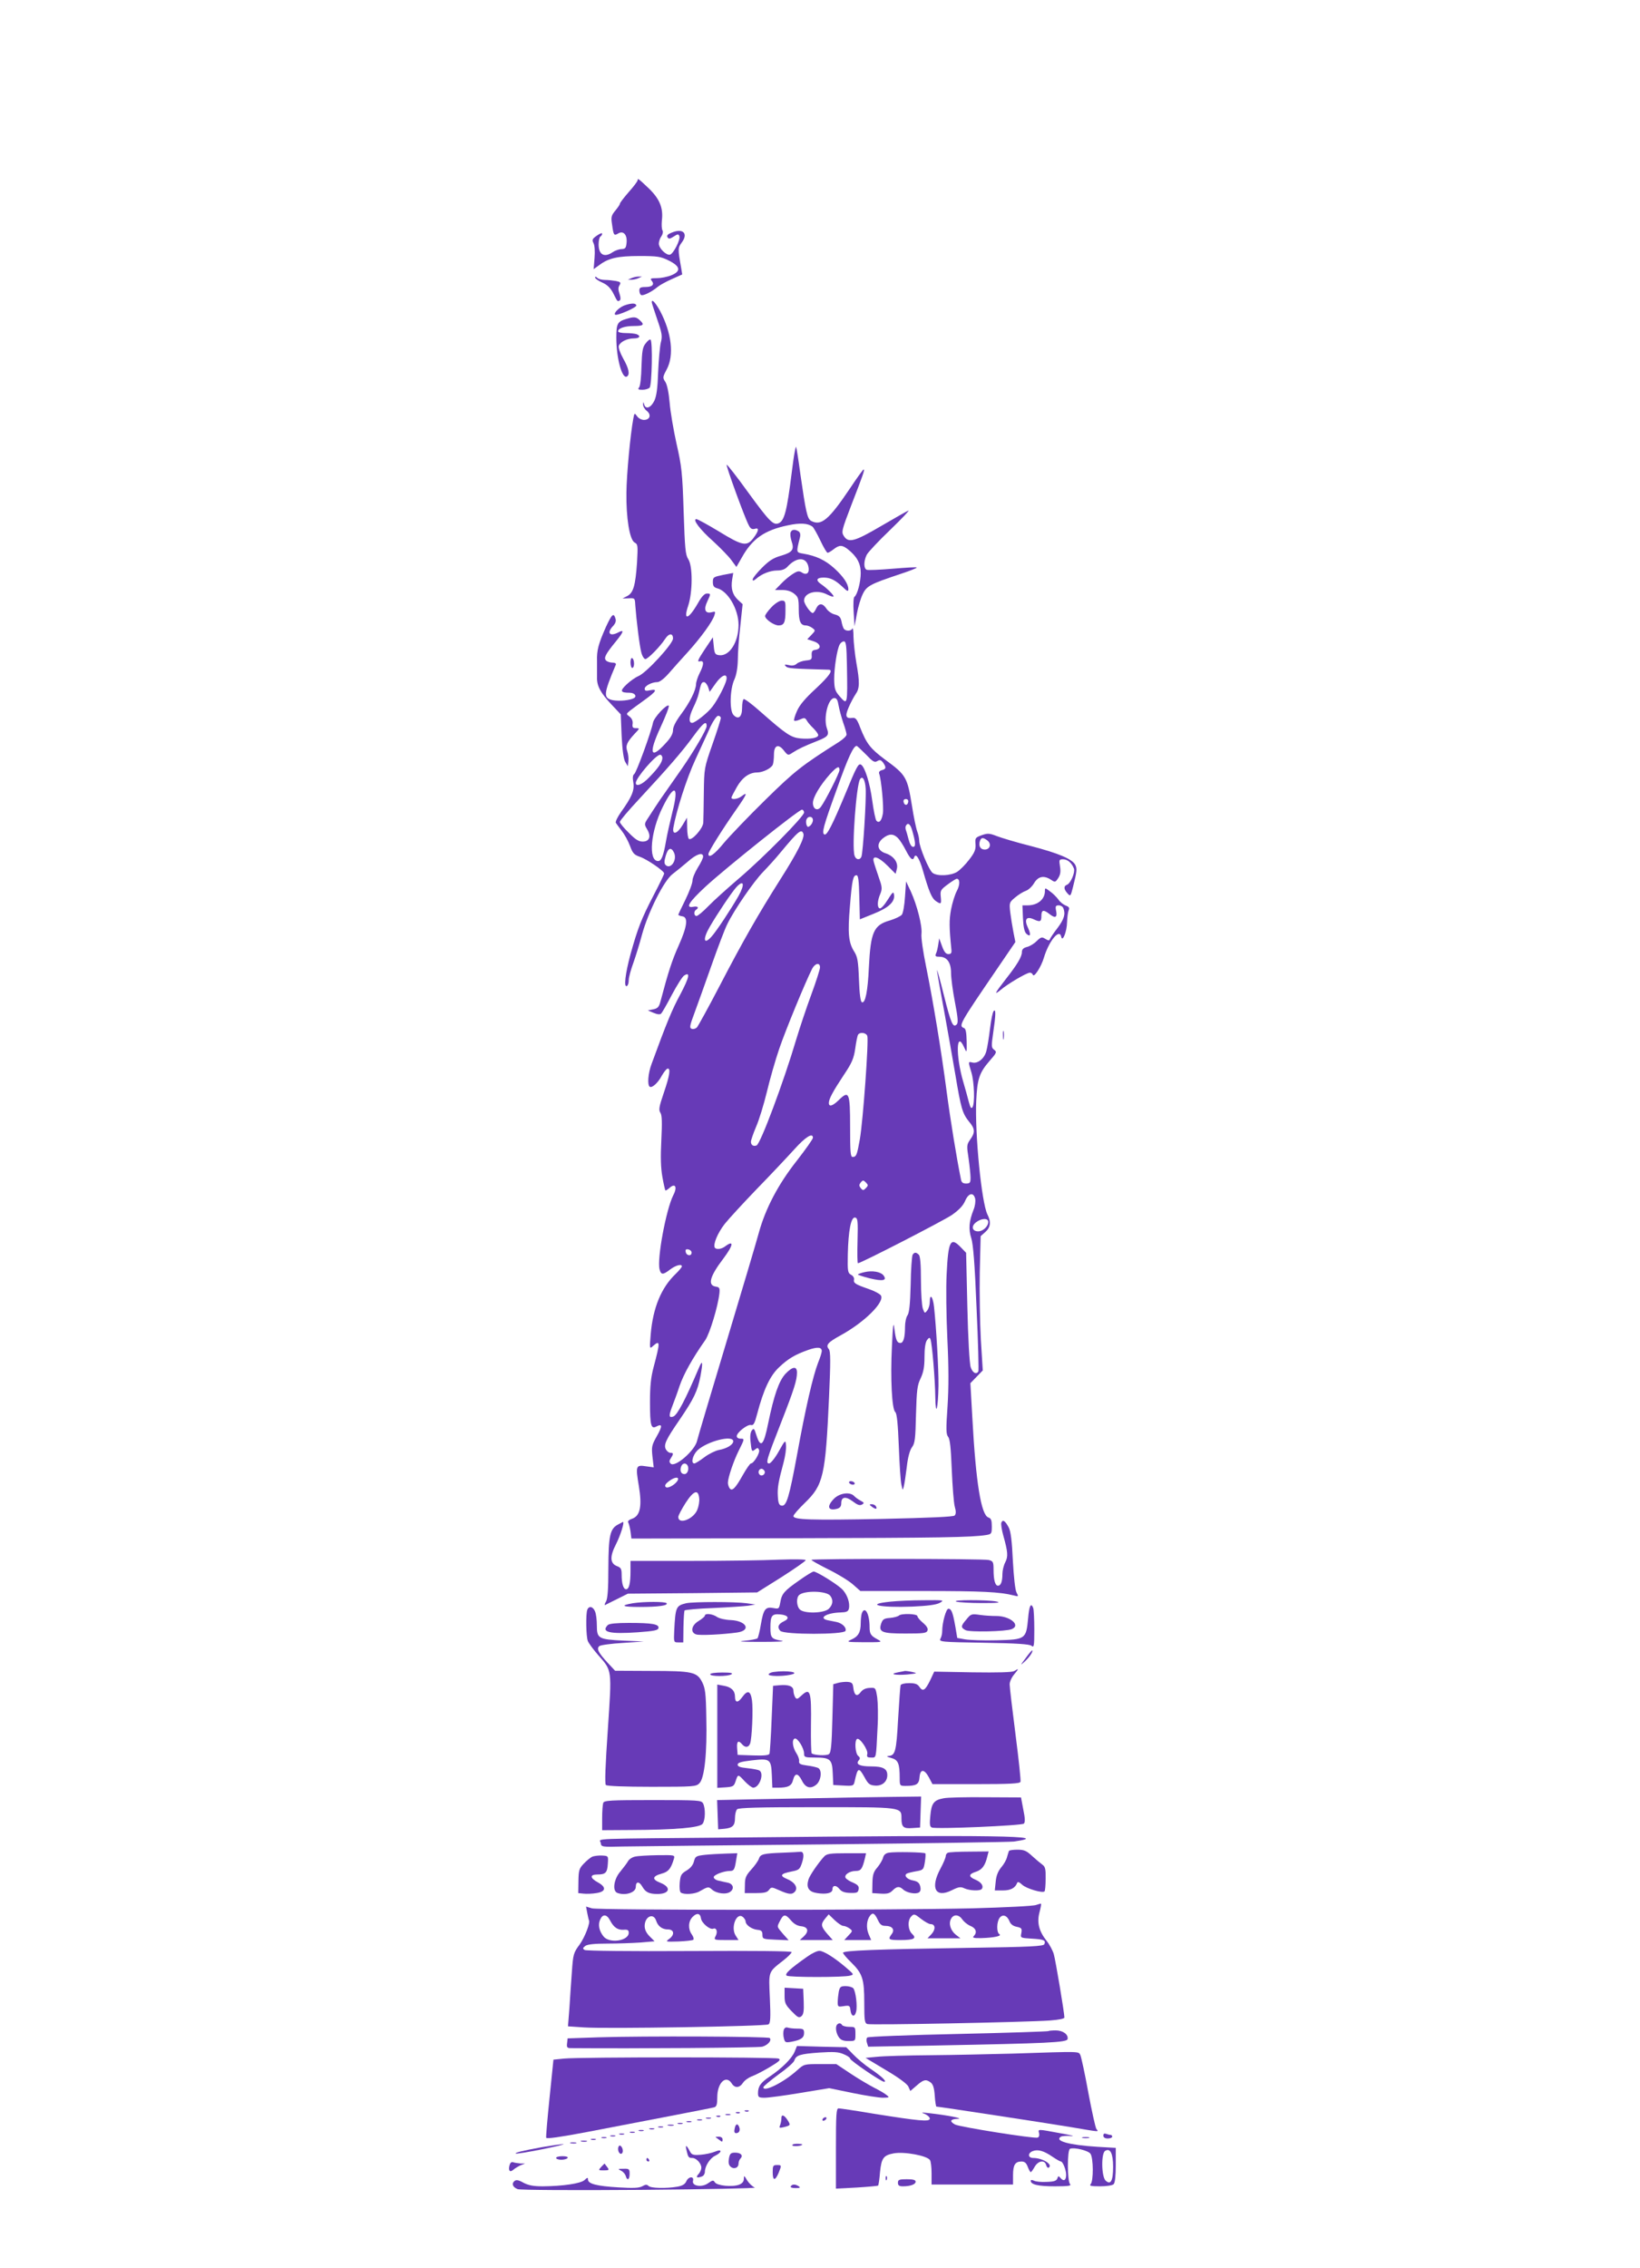 <?xml version="1.0" standalone="no"?>
<!DOCTYPE svg PUBLIC "-//W3C//DTD SVG 20010904//EN"
 "http://www.w3.org/TR/2001/REC-SVG-20010904/DTD/svg10.dtd">
<svg version="1.0" xmlns="http://www.w3.org/2000/svg"
 width="926pt" height="1280pt" viewBox="0 0 926 1280"
 preserveAspectRatio="xMidYMid meet">
<g transform="translate(0,1280) scale(0.1,-0.1)"
fill="#673ab7" stroke="none">
<path d="M3600 11782 c0 -5 -22 -35 -50 -66 -27 -31 -50 -61 -50 -66 0 -5 -12
-22 -26 -39 -22 -27 -25 -36 -18 -78 8 -61 11 -65 34 -51 29 18 52 -6 48 -51
-3 -31 -7 -36 -28 -37 -14 0 -37 -8 -50 -17 -48 -33 -80 -15 -80 44 0 21 5 41
10 44 6 3 10 11 10 16 0 6 -13 1 -30 -11 -26 -18 -28 -24 -19 -42 7 -13 9 -47
6 -84 l-5 -63 32 23 c52 39 103 51 226 51 103 0 120 -3 165 -25 67 -33 72 -61
15 -84 -22 -9 -59 -16 -81 -16 -35 0 -40 -2 -29 -15 17 -21 3 -35 -36 -35 -27
0 -34 -4 -34 -19 0 -11 4 -23 10 -26 11 -7 62 19 95 47 11 9 47 29 79 43 l58
26 -6 37 c-19 108 -19 113 4 144 37 50 7 81 -55 56 -24 -9 -32 -17 -26 -27 7
-11 13 -10 35 4 23 15 27 15 32 2 7 -19 -32 -96 -52 -104 -20 -7 -64 35 -64
62 0 11 6 30 14 41 8 11 11 26 7 33 -5 7 -6 32 -4 55 9 72 -12 123 -74 183
-58 55 -63 59 -63 45z"/>
<path d="M3360 11234 c0 -6 18 -19 41 -29 29 -13 46 -31 61 -59 25 -50 24 -49
37 -42 6 4 6 17 -1 38 -8 22 -8 36 0 48 9 15 6 19 -20 24 -17 3 -45 6 -62 6
-18 0 -37 5 -44 12 -7 7 -12 8 -12 2z"/>
<path d="M3565 11230 l-20 -9 20 0 c11 0 29 4 40 9 l20 9 -20 0 c-11 0 -29 -4
-40 -9z"/>
<path d="M3680 11094 c0 -4 14 -47 31 -97 27 -78 30 -95 20 -131 -5 -22 -12
-98 -15 -167 -3 -91 -9 -136 -22 -162 -19 -39 -49 -50 -57 -19 -4 15 -5 15 -6
-1 0 -11 9 -27 21 -36 27 -22 18 -51 -16 -51 -14 0 -31 9 -39 21 -14 19 -15
19 -21 -13 -17 -92 -38 -316 -39 -418 -2 -144 18 -266 46 -282 19 -10 19 -17
14 -112 -9 -131 -21 -172 -55 -190 l-27 -14 35 1 c34 2 35 1 37 -38 6 -83 24
-231 34 -267 5 -21 16 -38 23 -38 14 0 82 69 111 113 22 34 45 35 45 3 0 -30
-150 -193 -195 -212 -17 -7 -47 -28 -67 -47 -39 -37 -36 -47 17 -47 28 0 43
-19 25 -30 -22 -13 -83 -19 -120 -12 -55 12 -53 34 17 200 3 7 -4 12 -19 12
-13 0 -29 5 -36 12 -14 14 -4 35 55 107 45 55 49 70 15 52 -49 -26 -68 -4 -31
35 14 15 19 29 14 43 -10 34 -20 25 -53 -46 -43 -97 -53 -133 -51 -194 0 -30
0 -71 0 -91 -2 -49 20 -89 83 -156 l51 -54 5 -122 c4 -79 11 -130 20 -146 l15
-25 3 28 c2 16 -1 41 -6 56 -11 32 -3 51 41 99 30 31 30 32 8 32 -18 0 -22 5
-19 25 2 15 -4 30 -17 40 -20 15 -20 15 1 33 12 9 49 37 83 61 68 49 76 64 31
55 -22 -5 -30 -3 -30 8 0 17 40 38 72 38 12 0 37 19 62 47 22 26 72 81 110
123 73 81 139 171 150 208 7 21 5 22 -18 16 -35 -8 -44 17 -22 62 20 43 20 44
-3 44 -13 0 -30 -18 -50 -54 -54 -94 -85 -102 -55 -14 25 76 26 224 0 262 -16
25 -19 60 -26 270 -7 218 -11 254 -40 381 -17 77 -35 181 -39 232 -5 57 -14
101 -24 117 -16 24 -16 27 8 72 42 79 27 205 -37 327 -27 49 -48 72 -48 51z"/>
<path d="M3534 11079 c-33 -9 -71 -45 -61 -55 9 -9 123 41 120 52 -3 13 -23
14 -59 3z"/>
<path d="M3537 11000 c-51 -15 -57 -27 -57 -106 0 -117 33 -236 60 -219 18 11
10 47 -21 101 -18 33 -28 61 -25 72 8 23 47 42 86 42 32 0 40 14 14 24 -9 3
-36 6 -60 6 -24 0 -44 4 -44 10 0 17 38 30 89 30 55 0 62 7 33 33 -20 19 -33
20 -75 7z"/>
<path d="M3645 10861 c-17 -21 -20 -44 -23 -130 -1 -58 -7 -110 -13 -117 -9
-11 -6 -14 18 -14 16 0 34 5 41 12 13 13 18 263 5 271 -5 3 -17 -7 -28 -22z"/>
<path d="M4487 10248 c-4 -18 -11 -71 -17 -118 -27 -215 -41 -271 -75 -284
-29 -11 -52 12 -170 174 -64 89 -119 159 -122 157 -5 -5 100 -294 124 -340 10
-21 19 -26 34 -22 27 9 24 -11 -7 -52 -37 -49 -62 -44 -194 37 -63 38 -121 70
-128 70 -24 0 20 -59 97 -127 40 -37 86 -84 101 -105 l28 -38 31 54 c59 106
129 154 260 181 69 15 113 12 139 -8 6 -5 26 -40 44 -78 18 -38 36 -69 41 -69
5 0 20 9 34 20 32 25 48 25 80 0 51 -40 73 -80 73 -134 0 -51 -19 -123 -36
-135 -5 -3 -7 -42 -4 -86 l5 -80 13 70 c7 39 22 89 33 111 22 47 44 58 212
114 54 18 96 34 93 37 -2 3 -64 -1 -136 -7 -72 -6 -138 -9 -146 -6 -18 7 -18
49 0 85 8 15 68 79 133 141 65 63 111 111 102 108 -9 -3 -78 -43 -154 -87
-150 -88 -184 -97 -210 -57 -15 23 -13 32 43 178 66 170 76 198 68 198 -3 0
-38 -48 -77 -107 -120 -178 -162 -213 -219 -183 -22 12 -30 50 -61 265 -11 83
-22 151 -24 153 -1 2 -5 -12 -8 -30z"/>
<path d="M4464 9795 c-3 -8 -1 -29 5 -48 17 -49 6 -64 -57 -83 -44 -12 -69
-28 -109 -68 -29 -29 -53 -59 -53 -66 0 -10 4 -9 18 2 32 29 81 48 120 48 27
0 45 7 58 21 50 55 105 57 118 3 9 -36 -8 -53 -35 -36 -17 11 -25 10 -52 -7
-18 -11 -48 -36 -66 -55 l-35 -36 41 0 c26 0 50 -7 67 -21 23 -18 26 -27 26
-88 0 -68 10 -91 40 -91 9 0 25 -6 36 -14 19 -14 19 -15 -4 -39 l-24 -25 37
-12 c40 -13 45 -43 8 -48 -17 -2 -21 -9 -20 -30 2 -24 -2 -27 -33 -30 -19 -2
-42 -10 -51 -18 -11 -10 -26 -13 -45 -8 -24 5 -27 4 -17 -7 12 -12 33 -13 241
-19 29 0 7 -33 -72 -107 -59 -54 -92 -93 -106 -126 -12 -27 -19 -51 -16 -54 3
-4 18 -1 33 6 24 11 29 10 38 -5 5 -10 22 -30 38 -45 15 -15 27 -32 27 -38 0
-16 -44 -24 -100 -19 -54 5 -82 24 -225 150 -48 43 -91 75 -96 72 -5 -3 -9
-25 -9 -50 0 -51 -21 -68 -48 -40 -24 23 -21 148 5 202 11 25 18 64 19 109 0
39 6 125 14 192 l13 123 -26 24 c-31 29 -41 64 -33 115 l6 37 -58 -11 c-53
-11 -57 -13 -57 -40 0 -22 6 -30 23 -35 61 -14 122 -118 122 -207 0 -97 -51
-178 -109 -171 -23 3 -27 8 -31 52 l-5 49 -47 -70 c-37 -56 -43 -70 -27 -66
25 7 25 -16 -1 -67 -11 -22 -20 -50 -20 -62 -1 -35 -35 -103 -85 -170 -29 -39
-45 -70 -45 -89 0 -19 -12 -42 -37 -69 -90 -101 -104 -67 -33 86 29 63 50 117
46 121 -11 11 -84 -67 -89 -96 -10 -52 -94 -283 -106 -290 -8 -5 -10 -21 -5
-48 7 -45 -9 -82 -70 -167 -19 -27 -32 -54 -29 -60 4 -6 19 -27 34 -46 15 -19
36 -57 46 -84 15 -42 24 -51 56 -62 41 -14 137 -80 137 -94 0 -5 -26 -59 -59
-122 -70 -135 -90 -187 -131 -334 -30 -111 -39 -191 -20 -179 6 3 10 18 10 33
0 15 12 59 26 97 14 39 36 111 49 160 35 128 125 307 173 342 20 15 59 47 86
70 48 43 86 55 86 28 0 -8 -13 -36 -30 -62 -16 -26 -30 -59 -30 -73 0 -15 -18
-63 -40 -108 -22 -44 -40 -83 -40 -85 0 -3 10 -7 23 -9 34 -5 27 -58 -22 -167
-36 -81 -56 -140 -102 -314 -8 -31 -16 -39 -41 -44 l-30 -6 33 -14 c21 -9 36
-10 42 -4 5 5 33 53 61 107 29 54 59 102 69 108 36 23 29 -10 -21 -105 -47
-86 -78 -162 -163 -394 -20 -53 -25 -120 -10 -129 13 -8 47 23 68 63 11 19 24
36 31 39 20 6 14 -37 -20 -136 -27 -79 -30 -97 -19 -113 9 -15 10 -54 5 -155
-5 -96 -3 -156 6 -207 7 -40 15 -74 17 -76 1 -2 12 4 23 14 33 30 46 5 21 -42
-40 -80 -92 -358 -77 -417 8 -32 19 -33 60 -1 32 24 66 33 66 17 0 -4 -16 -24
-36 -43 -81 -78 -127 -190 -140 -340 -7 -83 -6 -84 13 -66 41 36 41 22 4 -117
-16 -60 -21 -108 -21 -200 0 -133 6 -154 37 -137 33 17 34 2 1 -56 -28 -50
-30 -59 -24 -115 l7 -60 -44 6 c-57 9 -59 2 -40 -111 19 -114 8 -169 -38 -185
-18 -6 -26 -14 -22 -21 4 -7 10 -30 13 -51 l5 -40 905 2 c843 2 1014 5 1098
18 30 5 32 7 32 49 0 34 -4 45 -19 50 -41 13 -71 194 -91 564 l-11 194 35 36
35 36 -11 175 c-5 96 -8 267 -6 379 l5 204 26 23 c30 26 34 57 12 100 -33 68
-71 451 -63 641 6 124 17 158 77 227 39 44 40 49 24 61 -16 12 -16 20 -5 97
15 102 15 135 3 122 -6 -5 -15 -49 -21 -99 -6 -49 -15 -107 -21 -128 -11 -42
-49 -72 -79 -64 -24 6 -24 6 -5 -57 16 -54 20 -173 6 -195 -7 -11 -12 -3 -21
30 -6 24 -20 75 -31 112 -44 150 -40 297 5 195 15 -33 15 -32 14 35 -1 48 -5
70 -14 74 -33 13 -29 20 184 332 l105 154 -11 56 c-6 31 -14 81 -18 112 -6 54
-5 56 27 83 19 16 46 33 61 38 15 5 36 25 47 44 23 38 55 45 96 18 22 -15 24
-14 40 10 12 19 15 36 10 66 -6 38 -5 40 18 40 25 0 49 -21 61 -53 7 -22 -19
-83 -40 -91 -19 -7 -18 -25 3 -48 17 -19 18 -17 31 34 23 91 24 105 13 127
-18 33 -94 65 -251 106 -80 20 -166 46 -192 56 -41 16 -51 17 -85 5 -36 -13
-38 -16 -35 -50 2 -30 -4 -47 -35 -87 -21 -28 -52 -59 -69 -70 -36 -22 -111
-26 -138 -6 -21 15 -76 148 -76 182 0 13 -5 36 -11 52 -6 15 -20 81 -30 146
-26 161 -33 173 -152 260 -83 62 -104 89 -140 180 -17 46 -26 57 -42 55 -40
-5 -45 9 -23 60 11 26 29 59 39 74 23 32 24 67 4 178 -8 47 -15 112 -16 145 0
33 -3 54 -6 48 -6 -16 -39 -17 -49 -1 -4 6 -10 25 -13 42 -5 23 -14 32 -38 38
-17 4 -38 19 -47 33 -21 32 -43 32 -58 0 -6 -14 -15 -25 -19 -25 -13 0 -49 52
-49 70 0 45 73 65 131 34 17 -8 33 -14 35 -11 5 5 -36 47 -70 70 -32 22 -26
37 15 37 38 0 65 -14 107 -53 25 -25 32 -27 32 -13 0 30 -28 72 -80 119 -51
46 -103 70 -174 82 -41 7 -41 5 -20 89 5 19 2 31 -7 37 -21 13 -39 11 -45 -6z
m318 -747 c4 -230 4 -230 -42 -177 -25 29 -29 42 -30 95 0 65 16 168 31 196 5
10 16 18 24 18 12 0 15 -24 17 -132z m-680 -83 c-5 -29 -49 -114 -79 -153 -25
-34 -98 -92 -115 -92 -21 0 -18 34 5 83 14 28 29 66 32 82 13 57 16 65 30 65
7 0 17 -12 23 -27 l9 -28 34 48 c34 48 67 60 61 22z m633 -147 c4 -23 16 -66
26 -97 11 -30 19 -60 19 -67 0 -8 -19 -26 -42 -41 -210 -133 -249 -163 -417
-328 -95 -93 -200 -203 -233 -242 -53 -65 -88 -90 -88 -63 0 13 78 138 155
248 63 90 70 107 31 77 -21 -16 -56 -20 -56 -7 0 4 14 31 30 59 31 55 71 83
115 83 33 0 81 24 89 45 3 9 6 34 6 56 0 53 25 63 56 23 23 -29 24 -29 51 -11
31 20 65 36 133 63 66 26 73 34 59 73 -21 59 7 171 42 171 13 0 19 -11 24 -42z
m-665 -71 c0 -7 -21 -73 -47 -147 -47 -134 -47 -136 -49 -275 -1 -77 -2 -153
-3 -168 -1 -32 -64 -103 -81 -92 -5 3 -10 32 -10 63 l-1 57 -25 -42 c-30 -50
-59 -58 -52 -15 17 97 75 278 124 384 31 68 70 151 85 186 17 35 36 62 44 62
8 0 15 -6 15 -13z m-80 -45 c0 -20 -72 -142 -142 -243 -24 -34 -62 -89 -86
-123 -24 -33 -50 -72 -59 -86 -9 -14 -28 -42 -41 -63 -25 -37 -25 -39 -8 -68
24 -40 13 -69 -25 -69 -23 0 -42 12 -79 50 -28 27 -50 54 -50 61 0 7 48 64
108 128 167 180 244 269 306 354 57 78 76 92 76 59z m899 -160 c39 -41 49 -47
64 -38 15 9 21 7 33 -8 19 -27 18 -37 -7 -43 -12 -3 -18 -11 -15 -19 12 -32
27 -191 21 -226 -7 -41 -21 -56 -36 -41 -6 6 -16 57 -24 114 -13 98 -41 189
-63 203 -15 9 -25 -9 -91 -170 -71 -170 -102 -231 -116 -224 -16 8 -8 41 70
256 63 178 94 244 112 244 3 0 26 -22 52 -48z m-1149 -20 c0 -23 -22 -56 -74
-109 -38 -41 -76 -56 -76 -32 0 28 113 159 137 159 7 0 13 -8 13 -18z m1000
-68 c0 -17 -79 -173 -105 -208 -19 -26 -45 -13 -45 22 0 32 41 100 95 161 40
44 55 51 55 25z m148 -105 c4 -60 -15 -360 -24 -384 -9 -22 -32 -18 -39 6 -16
49 10 396 31 431 14 22 29 -3 32 -53z m-1091 -131 c-14 -57 -31 -132 -37 -168
-14 -82 -26 -110 -44 -110 -57 0 -43 167 26 305 66 134 93 121 55 -27z m1331
55 c-4 -22 -22 -20 -26 1 -2 10 3 16 13 16 10 0 15 -7 13 -17z m-588 -59 c0
-22 -232 -257 -370 -374 -63 -54 -140 -123 -170 -154 -30 -31 -60 -56 -67 -56
-15 0 -17 26 -3 35 19 12 10 22 -15 17 -47 -9 -27 25 69 114 114 105 526 434
544 434 6 0 12 -7 12 -16z m50 -43 c0 -10 -7 -24 -15 -31 -12 -10 -16 -9 -21
4 -3 9 -4 23 0 31 8 21 36 19 36 -4z m559 -53 c21 -71 23 -98 7 -98 -10 0 -19
16 -26 43 -6 23 -13 48 -16 55 -2 8 -2 18 2 23 10 17 23 9 33 -23z m-613 -23
c9 -22 -33 -106 -131 -260 -124 -196 -210 -346 -342 -600 -63 -121 -121 -226
-128 -234 -7 -7 -20 -11 -29 -8 -14 5 -12 17 15 89 17 46 60 166 96 268 36
102 76 208 90 235 39 80 149 240 202 294 26 27 70 75 96 107 103 124 120 138
131 109z m534 -25 c10 -10 31 -42 45 -70 25 -49 40 -61 47 -38 9 25 29 -6 49
-75 34 -119 50 -156 72 -172 31 -21 33 -19 29 23 -4 36 0 41 39 70 24 18 47
32 51 32 19 0 19 -34 1 -68 -11 -20 -26 -68 -33 -105 -11 -61 -11 -97 2 -227
2 -19 -2 -25 -17 -25 -14 0 -24 12 -36 45 l-16 44 -5 -34 c-3 -19 -8 -43 -13
-52 -6 -15 -2 -18 19 -18 43 0 66 -32 66 -92 0 -28 10 -103 22 -165 17 -88 19
-116 10 -125 -21 -21 -32 4 -72 163 -21 85 -39 149 -39 143 -1 -7 17 -108 39
-225 21 -118 51 -284 65 -369 31 -185 39 -214 76 -260 35 -41 36 -62 7 -102
-20 -29 -20 -35 -9 -107 6 -42 11 -91 11 -108 0 -28 -3 -33 -25 -33 -18 0 -26
6 -29 23 -24 117 -60 337 -81 497 -31 235 -75 502 -116 705 -17 82 -29 165
-26 185 5 44 -25 161 -60 238 l-27 57 -6 -86 c-3 -49 -11 -93 -18 -102 -8 -9
-38 -23 -67 -32 -92 -26 -109 -65 -119 -265 -6 -134 -20 -204 -39 -197 -8 2
-14 45 -17 128 -4 106 -8 129 -28 160 -31 50 -36 103 -23 254 12 149 18 175
37 175 10 0 14 -28 16 -125 l3 -124 79 32 c85 34 120 68 114 107 -3 20 -7 17
-36 -29 -18 -29 -38 -51 -45 -48 -15 5 -14 42 4 83 11 28 10 39 -10 95 -12 35
-25 74 -28 87 -9 37 27 27 78 -24 l46 -46 7 28 c9 36 -18 73 -64 88 -47 15
-53 54 -14 85 33 26 58 27 84 1z m504 -13 c26 -19 17 -52 -14 -52 -25 0 -37
22 -26 51 7 17 17 18 40 1z m-1768 -70 c19 -42 -20 -97 -48 -69 -8 8 -8 22 1
52 13 45 31 51 47 17z m364 -244 c-41 -72 -126 -201 -153 -230 -44 -49 -50
-14 -10 55 44 76 124 195 151 225 42 45 49 16 12 -50z m460 -403 c0 -11 -22
-80 -49 -153 -27 -73 -65 -187 -85 -253 -71 -240 -202 -590 -224 -599 -18 -7
-32 2 -32 21 0 8 13 46 29 84 17 38 44 127 61 197 17 71 48 180 70 244 35 103
147 375 186 452 17 31 44 36 44 7z m267 -387 c9 -23 -24 -480 -42 -583 -16
-90 -20 -100 -41 -100 -12 0 -14 29 -14 170 0 194 -6 208 -64 151 -35 -34 -56
-40 -56 -16 0 23 25 68 86 160 45 67 55 92 63 147 5 37 12 72 16 78 10 16 45
12 52 -7z m-307 -575 c0 -7 -41 -65 -90 -128 -106 -134 -178 -271 -216 -410
-14 -52 -97 -331 -184 -620 -87 -289 -161 -537 -164 -552 -12 -55 -125 -153
-149 -129 -9 9 -9 16 1 31 16 25 15 30 -3 30 -8 0 -19 9 -25 19 -14 26 -1 54
76 166 82 120 103 164 119 248 15 81 12 96 -9 46 -75 -177 -121 -265 -144
-274 -25 -9 -27 3 -8 53 10 26 30 79 43 119 22 65 73 157 145 259 26 38 72
191 80 264 3 30 0 35 -20 38 -48 7 -35 57 42 158 57 76 62 108 10 69 -21 -16
-50 -19 -58 -7 -11 18 16 83 56 134 23 29 105 118 182 198 78 80 172 180 211
223 64 71 105 96 105 65z m299 -284 c-14 -14 -17 -14 -29 0 -10 13 -10 19 0
32 12 14 15 14 29 0 14 -15 14 -17 0 -32z m617 -59 c3 -14 0 -42 -9 -63 -26
-66 -29 -110 -13 -160 11 -34 20 -145 30 -396 9 -192 13 -353 10 -357 -12 -19
-33 -7 -43 24 -7 19 -15 166 -19 340 l-7 306 -29 30 c-59 62 -72 38 -81 -151
-4 -73 -2 -236 4 -363 8 -162 8 -275 1 -384 -9 -128 -8 -156 3 -170 11 -12 16
-63 21 -186 4 -93 11 -187 17 -209 8 -28 7 -42 -1 -50 -7 -7 -137 -13 -408
-19 -406 -8 -502 -5 -502 16 0 7 29 40 64 74 105 101 117 153 137 596 9 202 9
260 -1 272 -19 23 -7 38 68 79 133 73 248 187 226 224 -6 9 -37 26 -70 37 -75
26 -86 33 -82 53 2 10 -6 22 -17 27 -18 10 -20 20 -18 115 3 134 18 212 41
208 15 -3 17 -18 14 -131 -2 -70 -1 -127 2 -127 17 0 479 238 530 272 41 29
63 52 75 79 19 45 47 52 57 14z m74 -132 c0 -25 -30 -53 -57 -53 -34 0 -41 29
-12 51 31 24 69 25 69 2z m-1675 -173 c0 -22 -29 -18 -33 3 -3 14 1 18 15 15
10 -2 18 -10 18 -18z m735 -556 c0 -7 -9 -37 -21 -66 -29 -75 -71 -257 -118
-516 -45 -243 -60 -295 -88 -290 -14 2 -19 15 -21 52 -3 48 2 79 33 194 9 34
15 77 13 95 -3 31 -4 31 -41 -35 -21 -38 -46 -68 -54 -68 -21 0 -15 21 67 230
74 189 90 240 90 283 0 38 -25 35 -65 -7 -37 -40 -65 -121 -98 -281 -25 -124
-42 -141 -66 -66 -12 39 -15 42 -26 27 -8 -10 -11 -34 -7 -64 6 -56 7 -58 27
-42 12 10 16 9 21 -4 6 -16 -30 -76 -46 -76 -5 0 -25 -29 -45 -64 -43 -77 -62
-96 -76 -75 -5 8 -9 21 -9 30 0 28 32 123 61 181 34 68 34 68 9 68 -11 0 -20
6 -20 14 0 21 61 68 80 63 14 -4 21 8 35 62 37 140 73 216 124 264 52 49 89
71 165 98 52 18 76 16 76 -7z m-500 -509 c0 -19 -36 -41 -81 -49 -20 -4 -57
-22 -82 -41 -25 -19 -51 -35 -56 -35 -22 0 -10 47 17 74 54 51 202 89 202 51z
m-256 -140 c7 -20 -3 -45 -19 -45 -19 0 -27 17 -20 40 7 24 30 26 39 5z m432
-26 c10 -17 -13 -36 -27 -22 -12 12 -4 33 11 33 5 0 12 -5 16 -11z m-488 -51
c-8 -23 -57 -53 -69 -41 -7 7 -3 17 17 32 29 23 58 28 52 9z m120 -105 c2 -17
-3 -46 -11 -65 -22 -53 -107 -85 -107 -40 0 9 19 44 41 79 46 71 72 79 77 26z"/>
<path d="M5153 5718 c-4 -7 -10 -83 -11 -168 -3 -112 -8 -160 -18 -174 -8 -11
-14 -41 -14 -66 0 -59 -9 -90 -26 -90 -19 0 -26 16 -34 79 -5 46 -8 28 -14
-100 -9 -179 0 -353 19 -369 9 -7 15 -65 20 -194 4 -101 10 -199 15 -217 7
-33 7 -33 13 -9 4 14 11 63 17 110 6 55 17 94 29 111 17 22 20 48 23 185 4
138 7 165 26 204 16 34 22 64 22 121 0 49 5 82 14 95 12 16 16 16 20 4 9 -24
26 -227 27 -325 2 -119 16 -66 18 65 1 91 -12 321 -25 443 -6 58 -24 80 -24
29 0 -16 -6 -37 -14 -48 -14 -18 -15 -18 -25 9 -6 16 -11 88 -11 161 0 89 -4
136 -12 144 -15 15 -25 15 -35 0z"/>
<path d="M4882 5620 c-18 -4 -35 -10 -38 -13 -3 -2 27 -12 66 -22 75 -18 101
-13 78 17 -16 20 -63 28 -106 18z"/>
<path d="M4795 4430 c3 -5 13 -10 21 -10 8 0 12 5 9 10 -3 6 -13 10 -21 10 -8
0 -12 -4 -9 -10z"/>
<path d="M4709 4341 c-42 -43 -35 -70 17 -57 17 5 24 13 24 32 0 36 25 40 65
10 26 -20 39 -25 52 -18 14 8 13 11 -8 22 -13 7 -30 19 -37 27 -24 24 -81 16
-113 -16z"/>
<path d="M4924 4295 c21 -16 32 -13 21 4 -3 6 -14 11 -23 11 -15 -1 -15 -2 2
-15z"/>
<path d="M4356 9373 c-20 -21 -36 -43 -36 -50 0 -18 50 -53 76 -53 31 0 39 16
39 83 1 52 -1 57 -21 57 -13 0 -38 -16 -58 -37z"/>
<path d="M3560 9061 c0 -17 5 -31 10 -31 6 0 10 11 10 24 0 14 -4 28 -10 31
-6 4 -10 -7 -10 -24z"/>
<path d="M5900 7771 c0 -47 -41 -81 -98 -81 l-29 0 3 -72 c2 -47 8 -77 18 -87
24 -23 29 -7 10 33 -22 46 -9 66 31 48 38 -18 45 -15 45 18 0 35 12 38 47 10
32 -25 44 -18 36 20 -5 25 -2 30 15 30 11 0 23 -7 26 -16 13 -33 5 -61 -33
-112 -22 -28 -41 -57 -43 -63 -3 -9 -10 -8 -26 2 -19 12 -24 11 -49 -13 -15
-15 -40 -30 -55 -33 -20 -5 -28 -14 -28 -29 0 -26 -27 -71 -90 -151 -63 -81
-70 -95 -31 -63 41 35 148 98 166 98 7 0 15 -5 17 -12 6 -18 47 45 62 96 29
96 88 167 98 119 7 -34 32 29 33 82 1 28 5 58 9 67 6 14 2 20 -17 27 -14 6
-33 21 -41 34 -9 12 -29 33 -46 45 -29 22 -30 22 -30 3z"/>
<path d="M5663 6955 c0 -22 2 -30 4 -17 2 12 2 30 0 40 -3 9 -5 -1 -4 -23z"/>
<path d="M5654 4206 c-3 -8 2 -41 11 -73 26 -93 28 -118 11 -151 -9 -17 -16
-47 -16 -66 0 -43 -9 -66 -25 -66 -16 0 -25 32 -25 91 0 43 -3 48 -27 54 -28
8 -993 8 -1001 1 -2 -3 40 -26 93 -53 54 -26 117 -65 140 -85 l43 -38 359 0
c329 0 428 -5 507 -25 27 -7 28 -7 16 16 -8 13 -16 89 -21 180 -5 110 -12 166
-23 187 -20 38 -34 48 -42 28z"/>
<path d="M3489 4195 c-45 -24 -53 -64 -54 -245 0 -119 -4 -172 -13 -189 -8
-13 -10 -22 -5 -20 4 2 35 18 68 34 l60 30 365 3 365 4 137 86 c75 48 137 91
137 96 1 5 -62 6 -151 3 -83 -4 -306 -7 -495 -7 l-343 0 0 -57 c0 -70 -8 -103
-25 -103 -15 0 -25 31 -25 83 0 31 -4 39 -25 47 -41 15 -43 54 -7 124 25 49
50 127 39 126 -1 -1 -14 -7 -28 -15z"/>
<path d="M4514 3881 c-86 -60 -100 -76 -108 -124 -7 -38 -8 -39 -40 -33 -44 8
-55 -6 -70 -93 -6 -38 -15 -73 -19 -78 -5 -4 -39 -11 -75 -14 -44 -4 -11 -6
93 -6 88 0 142 2 120 6 -59 10 -65 16 -65 74 0 68 8 79 55 75 46 -4 56 -23 21
-39 -32 -15 -39 -34 -20 -54 22 -22 359 -22 368 0 7 18 -18 43 -50 50 -13 3
-36 7 -50 10 -56 12 -7 42 72 44 33 1 43 5 47 21 8 32 -10 84 -40 112 -32 30
-142 98 -159 98 -6 0 -42 -22 -80 -49z m174 -88 c18 -24 15 -50 -8 -73 -26
-26 -140 -29 -164 -4 -19 19 -21 67 -3 82 31 26 154 23 175 -5z"/>
<path d="M5028 3760 c-149 -15 -61 -35 122 -28 88 4 135 10 156 21 28 16 24
16 -91 15 -66 0 -150 -4 -187 -8z"/>
<path d="M5400 3760 c14 -4 79 -8 145 -8 89 0 110 2 80 9 -52 10 -259 10 -225
-1z"/>
<path d="M3573 3751 c-75 -13 -59 -21 39 -21 105 0 161 8 152 21 -6 10 -128
10 -191 0z"/>
<path d="M3874 3751 c-57 -14 -60 -21 -67 -153 -3 -68 -3 -68 24 -68 l27 0 1
86 c1 48 4 90 6 94 3 4 76 11 162 14 87 4 176 10 198 13 l40 7 -50 7 c-65 9
-301 9 -341 0z"/>
<path d="M5805 3665 c-11 -117 -15 -119 -177 -123 -73 -2 -153 1 -178 5 l-45
8 -11 65 c-14 79 -22 100 -39 100 -13 0 -35 -78 -35 -126 0 -14 -4 -33 -10
-43 -9 -18 4 -19 245 -23 189 -3 257 -8 269 -17 14 -12 16 -3 16 92 0 58 -3
112 -6 121 -13 33 -23 13 -29 -59z"/>
<path d="M3316 3714 c-9 -24 -7 -150 3 -176 5 -13 31 -48 58 -79 80 -91 78
-77 55 -421 -14 -204 -18 -306 -11 -313 6 -6 105 -10 259 -10 236 0 251 1 269
20 29 28 44 172 39 371 -2 135 -6 165 -23 199 -29 58 -55 64 -291 64 l-201 1
-41 44 c-54 58 -65 81 -48 95 7 6 66 14 132 18 l119 8 -116 5 c-140 7 -149 12
-149 86 0 29 -4 64 -10 78 -11 29 -35 34 -44 10z"/>
<path d="M4866 3694 c-3 -9 -6 -34 -6 -55 0 -52 -14 -76 -53 -93 -30 -14 -26
-14 73 -15 102 0 104 0 75 16 -38 20 -45 31 -45 69 0 76 -27 123 -44 78z"/>
<path d="M3980 3681 c0 -5 -16 -18 -35 -30 -41 -24 -49 -65 -14 -76 21 -7 155
0 232 11 81 12 51 66 -37 70 -31 1 -65 9 -78 18 -24 17 -68 22 -68 7z"/>
<path d="M5075 3681 c-6 -5 -28 -11 -50 -13 -33 -2 -41 -8 -49 -30 -17 -50 2
-58 136 -58 102 0 120 2 125 17 4 11 -4 25 -25 43 -18 15 -32 32 -32 38 0 14
-91 17 -105 3z"/>
<path d="M5457 3660 c-33 -38 -33 -46 -5 -61 23 -12 228 -8 261 6 53 22 -11
75 -90 74 -21 0 -61 2 -89 6 -48 7 -52 6 -77 -25z"/>
<path d="M3432 3628 c-40 -40 9 -52 168 -41 94 7 115 11 118 24 4 22 -36 29
-167 29 -70 0 -111 -4 -119 -12z"/>
<path d="M5791 3441 c-31 -41 -31 -43 -7 -21 28 25 51 59 44 65 -2 1 -18 -18
-37 -44z"/>
<path d="M5726 3368 c-13 -7 -90 -9 -235 -7 l-216 4 -22 -47 c-28 -58 -42 -68
-61 -40 -11 17 -24 22 -59 22 -26 0 -45 -5 -48 -12 -2 -7 -8 -93 -14 -191 -10
-184 -16 -206 -55 -208 -13 -1 -7 -5 15 -11 40 -10 49 -31 49 -114 0 -43 1
-44 33 -44 62 0 76 9 79 49 4 48 27 47 53 -1 l20 -38 246 0 c189 0 248 3 251
13 3 6 -10 127 -28 267 -18 140 -33 267 -33 282 -1 15 11 40 25 57 28 34 28
36 0 19z"/>
<path d="M4368 3363 c-16 -2 -28 -9 -28 -14 0 -10 72 -12 121 -2 66 13 -17 27
-93 16z"/>
<path d="M5070 3361 c-54 -10 -14 -18 55 -12 55 6 57 7 26 14 -18 4 -36 6 -40
6 -3 -1 -22 -4 -41 -8z"/>
<path d="M4010 3350 c0 -13 100 -13 120 0 11 7 -5 10 -52 10 -39 0 -68 -4 -68
-10z"/>
<path d="M4730 3301 l-25 -7 -5 -192 c-4 -156 -8 -195 -20 -203 -15 -10 -86
-6 -97 5 -3 3 -5 74 -4 158 3 195 -4 215 -56 166 -20 -19 -25 -20 -33 -8 -5 8
-10 25 -10 37 0 26 -28 36 -81 31 l-34 -3 -8 -185 c-4 -102 -10 -191 -12 -198
-3 -9 -28 -12 -92 -10 l-88 3 -3 38 c-3 39 7 47 28 22 17 -20 36 -19 45 3 11
28 18 195 11 245 -8 55 -25 60 -56 17 -24 -33 -40 -31 -40 4 0 33 -21 54 -62
61 l-38 7 0 -291 0 -292 47 3 c42 3 47 6 56 33 14 43 14 42 51 2 19 -20 41
-37 49 -37 35 0 63 79 35 97 -7 4 -38 10 -68 13 -40 4 -55 9 -55 20 0 11 19
17 79 24 104 12 110 8 114 -83 l3 -71 32 0 c57 0 77 10 85 44 11 41 28 39 50
-4 20 -41 49 -49 81 -23 27 22 34 81 11 94 -8 4 -37 11 -63 14 -38 5 -47 10
-45 24 2 9 -5 30 -15 45 -22 33 -27 77 -10 83 16 6 53 -54 53 -84 0 -21 4 -23
63 -23 85 0 96 -10 99 -90 l3 -65 57 -3 c56 -3 58 -2 64 25 17 78 23 80 56 21
19 -36 29 -44 57 -46 41 -4 71 21 71 59 0 36 -24 49 -92 49 -64 0 -87 12 -70
33 10 11 9 17 -3 27 -16 14 -21 85 -6 95 15 9 64 -62 58 -85 -4 -16 0 -20 21
-20 31 0 28 -11 37 170 4 63 2 140 -2 170 -9 55 -9 55 -43 53 -22 -1 -40 -9
-51 -25 -21 -27 -36 -17 -41 27 -3 25 -8 30 -33 32 -16 1 -41 -2 -55 -6z"/>
<path d="M4510 2649 c-195 -3 -379 -7 -408 -8 l-53 -1 3 -82 3 -83 35 3 c47 5
60 18 60 61 0 20 5 42 12 49 9 9 122 12 448 12 484 0 480 1 480 -63 0 -49 11
-59 61 -55 l44 3 3 88 3 87 -168 -2 c-92 -1 -328 -5 -523 -9z"/>
<path d="M5327 2650 c-54 -10 -68 -28 -74 -98 -5 -49 -3 -63 9 -67 26 -10 508
11 519 22 8 8 7 31 -3 79 l-13 69 -200 1 c-110 1 -217 -1 -238 -6z"/>
<path d="M3406 2624 c-3 -9 -6 -47 -6 -85 l0 -69 158 1 c252 1 393 13 409 35
16 21 17 87 3 115 -10 18 -24 19 -284 19 -241 0 -275 -2 -280 -16z"/>
<path d="M4180 2429 c-885 -8 -792 -4 -788 -31 3 -23 5 -23 128 -20 69 1 584
7 1145 12 561 6 1038 13 1060 16 227 33 -75 38 -1545 23z"/>
<path d="M5697 2353 c-2 -5 -7 -20 -11 -35 -3 -14 -18 -41 -33 -58 -18 -22
-28 -47 -31 -81 l-5 -49 46 0 c44 0 69 14 80 42 3 9 12 6 30 -11 24 -21 114
-48 125 -36 3 3 6 34 6 71 1 55 -2 68 -19 80 -11 8 -37 30 -58 49 -31 29 -45
35 -82 35 -24 0 -46 -3 -48 -7z"/>
<path d="M4420 2343 c-109 -4 -127 -8 -135 -34 -4 -12 -23 -39 -43 -61 -30
-33 -36 -47 -36 -86 l-1 -47 62 0 c48 0 65 4 75 18 13 17 15 17 58 -2 54 -24
73 -26 89 -7 18 22 -2 53 -46 71 -43 18 -36 30 27 42 41 8 46 12 58 48 14 42
10 66 -10 63 -7 -1 -51 -3 -98 -5z"/>
<path d="M5018 2343 c-17 -3 -28 -12 -32 -28 -3 -13 -18 -38 -32 -55 -22 -25
-27 -42 -28 -88 l-1 -57 47 -3 c37 -2 51 1 67 17 25 25 39 26 61 6 21 -19 71
-28 89 -16 9 6 11 18 7 34 -5 20 -15 28 -40 33 -34 6 -54 28 -36 39 5 3 29 9
52 13 41 7 43 9 50 52 4 24 5 46 3 49 -7 7 -173 10 -207 4z"/>
<path d="M5353 2343 c-7 -2 -13 -11 -13 -19 0 -8 -13 -40 -30 -71 -59 -110
-28 -168 64 -122 38 19 50 21 71 11 31 -14 91 -16 99 -3 11 17 -4 38 -37 52
-40 17 -39 31 5 45 33 11 51 35 63 87 l7 27 -108 -1 c-60 0 -115 -3 -121 -6z"/>
<path d="M3981 2331 c-51 -6 -55 -8 -63 -38 -5 -20 -20 -38 -42 -51 -30 -18
-34 -26 -38 -69 -2 -27 0 -51 6 -55 18 -13 80 -9 106 7 47 27 51 27 69 11 26
-24 82 -31 105 -13 24 18 15 45 -16 51 -13 3 -35 7 -50 11 -16 3 -28 12 -28
20 0 13 56 35 92 35 21 0 26 7 34 58 l7 42 -64 -2 c-35 -1 -88 -4 -118 -7z"/>
<path d="M4653 2321 c-33 -36 -81 -106 -88 -129 -14 -46 1 -70 49 -77 51 -8
86 0 86 20 0 25 20 27 39 4 13 -16 29 -22 62 -23 38 -1 44 2 47 21 3 17 -5 25
-31 37 -19 7 -38 20 -42 26 -11 18 22 40 57 40 29 0 37 11 52 73 l6 27 -110 0
c-95 0 -112 -3 -127 -19z"/>
<path d="M3345 2321 c-11 -5 -33 -23 -49 -40 -26 -27 -29 -38 -30 -98 l-1 -68
29 -3 c17 -2 49 -1 73 3 55 8 58 34 8 61 -44 24 -46 44 -2 44 46 0 56 10 59
60 3 45 3 45 -32 47 -19 1 -44 -2 -55 -6z"/>
<path d="M3586 2321 c-16 -3 -34 -15 -40 -26 -6 -11 -26 -37 -43 -58 -37 -42
-47 -110 -17 -121 45 -17 104 2 104 34 0 32 19 33 37 1 18 -31 38 -41 85 -41
70 0 80 38 17 63 -49 19 -47 37 7 52 38 10 52 27 69 83 6 22 6 22 -92 21 -54
-1 -111 -4 -127 -8z"/>
<path d="M5850 2048 c-14 -6 -176 -14 -360 -19 -473 -11 -2108 -11 -2148 0
l-33 10 7 -37 c4 -20 8 -38 9 -40 10 -11 -22 -95 -52 -137 -35 -47 -37 -55
-44 -155 -4 -58 -11 -150 -14 -206 l-8 -101 89 -6 c124 -9 1026 6 1043 17 11
7 13 35 8 147 -7 155 -11 146 76 214 26 20 47 42 47 47 0 6 -211 8 -577 6
-333 -2 -584 1 -592 6 -12 8 -11 11 4 23 13 9 52 13 124 13 58 0 142 3 186 6
l81 7 -28 28 c-18 18 -28 38 -28 58 0 54 50 77 65 30 10 -31 34 -49 66 -49 36
0 40 -30 7 -54 -22 -16 -20 -16 54 -14 42 2 80 6 83 10 4 4 0 17 -9 30 -22 31
-20 74 5 99 24 24 43 21 47 -9 4 -26 50 -65 69 -58 19 8 27 -18 13 -43 -10
-20 -8 -21 60 -21 l70 0 -16 25 c-30 46 5 135 41 105 8 -7 15 -18 15 -25 0
-19 33 -43 65 -47 24 -2 30 -8 30 -28 0 -24 3 -25 74 -28 l74 -3 -32 36 c-36
42 -35 38 -16 75 19 37 30 38 61 1 16 -19 36 -31 57 -33 40 -4 46 -28 16 -57
l-23 -21 93 0 93 0 -31 35 c-36 42 -38 54 -12 86 l20 24 33 -32 c19 -18 41
-33 49 -33 8 0 24 -6 35 -14 19 -14 19 -15 -5 -40 l-24 -26 76 0 76 0 -15 35
c-14 35 -11 78 9 103 15 19 25 14 43 -23 13 -28 22 -35 44 -35 38 0 54 -21 35
-46 -23 -31 -18 -34 48 -34 77 0 95 9 67 35 -24 22 -27 77 -4 99 14 15 19 14
54 -14 21 -16 45 -30 54 -30 28 0 30 -29 6 -56 l-23 -24 93 0 93 0 -26 20
c-30 24 -42 63 -27 90 14 27 44 25 63 -3 9 -13 29 -30 46 -37 32 -13 40 -37
19 -58 -9 -9 0 -12 43 -11 71 2 118 12 102 22 -17 11 -16 68 1 92 17 23 43 14
56 -19 6 -16 20 -27 40 -31 29 -6 31 -10 27 -35 -6 -28 -6 -28 58 -32 69 -4
81 -9 72 -31 -4 -12 -77 -16 -429 -21 -517 -8 -708 -15 -708 -28 0 -5 21 -30
46 -54 64 -63 74 -93 74 -228 0 -98 2 -115 17 -120 18 -7 887 10 1031 20 52 4
82 10 82 17 0 25 -50 324 -60 358 -6 20 -24 54 -40 74 -43 54 -56 103 -41 160
7 26 11 49 9 50 -2 1 -14 -2 -28 -7z m-2406 -86 c21 -41 44 -56 77 -54 23 2
29 -2 29 -17 0 -46 -109 -62 -142 -21 -25 31 -33 67 -19 96 14 32 37 30 55 -4z"/>
<path d="M4559 1757 c-97 -68 -131 -99 -117 -108 15 -10 322 -10 357 0 24 6
23 7 -20 44 -66 57 -130 97 -153 96 -12 0 -42 -14 -67 -32z"/>
<path d="M4736 1559 c-3 -17 -6 -44 -6 -60 0 -26 2 -27 34 -22 32 5 35 3 38
-23 4 -36 24 -42 32 -8 8 31 -2 114 -16 132 -6 6 -25 12 -43 12 -28 0 -33 -4
-39 -31z"/>
<path d="M4430 1535 c0 -40 5 -51 40 -87 34 -35 41 -39 55 -28 12 10 15 29 13
84 l-3 71 -52 3 -53 3 0 -46z"/>
<path d="M4727 1373 c-12 -11 -7 -48 9 -71 11 -16 25 -22 55 -22 39 0 39 0 39
40 0 39 -1 40 -34 40 -19 0 -38 5 -41 10 -7 12 -19 13 -28 3z"/>
<path d="M4425 1342 c-3 -11 -3 -32 1 -46 6 -24 9 -26 43 -20 53 10 71 22 71
49 0 22 -4 25 -39 25 -22 0 -46 3 -54 6 -10 3 -18 -2 -22 -14z"/>
<path d="M5919 1336 c-2 -2 -231 -10 -509 -16 -278 -6 -509 -15 -513 -20 -5
-4 -6 -18 -2 -30 l7 -22 387 7 c632 12 735 17 739 36 5 26 -26 49 -67 49 -21
0 -40 -2 -42 -4z"/>
<path d="M3380 1301 l-175 -6 -3 -27 c-3 -23 0 -28 20 -28 371 -3 1061 2 1082
8 32 9 55 36 42 49 -9 9 -712 12 -966 4z"/>
<path d="M4486 1218 c-17 -38 -70 -91 -138 -137 -53 -35 -68 -57 -68 -95 0
-23 4 -26 38 -26 20 0 111 12 200 27 l164 27 131 -27 c73 -15 150 -27 172 -27
38 1 39 1 20 16 -11 9 -42 27 -70 41 -27 14 -87 49 -132 79 l-81 54 -91 0
c-90 0 -91 0 -130 -35 -75 -68 -191 -126 -191 -96 0 5 38 37 84 71 47 33 88
69 91 80 10 30 31 37 141 45 80 5 108 4 137 -9 20 -8 37 -19 37 -25 0 -11 176
-131 192 -131 18 0 -13 30 -75 72 -33 22 -77 59 -99 82 l-40 41 -139 3 -139 4
-14 -34z"/>
<path d="M5715 1209 c-121 -3 -328 -8 -460 -9 -132 -1 -269 -5 -304 -9 l-64
-6 115 -69 c73 -43 120 -78 127 -93 l11 -25 36 31 c39 34 52 37 79 17 13 -10
20 -30 23 -75 2 -33 7 -61 9 -61 13 0 628 -94 754 -115 172 -29 164 -29 150
-12 -6 8 -26 100 -46 206 -19 106 -40 201 -45 212 -12 21 10 21 -385 8z"/>
<path d="M3185 1181 l-60 -6 -22 -215 c-12 -118 -21 -220 -19 -226 3 -7 80 4
233 33 125 24 334 64 463 89 129 25 243 47 253 50 13 4 17 16 17 57 0 82 50
129 82 77 17 -27 44 -25 63 4 9 14 31 29 48 36 18 6 63 29 102 52 58 35 66 43
50 49 -23 9 -1119 9 -1210 0z"/>
<path d="M4720 673 l0 -226 116 6 c64 4 119 9 122 11 3 3 8 38 11 77 8 78 19
94 77 105 60 11 189 -13 205 -38 5 -7 9 -41 9 -75 l0 -63 230 0 230 0 0 53 c0
58 12 77 48 77 17 0 27 -8 35 -30 6 -16 14 -30 17 -30 3 0 13 14 22 30 20 35
57 41 65 10 3 -11 9 -17 14 -15 27 17 -34 55 -87 55 -31 0 -32 28 -2 39 29 11
63 1 112 -33 21 -14 42 -26 46 -26 11 0 30 -48 30 -75 0 -31 -14 -39 -31 -19
-12 14 -14 14 -19 -2 -5 -13 -19 -18 -61 -19 -30 -2 -62 2 -71 7 -12 5 -18 5
-18 -1 0 -21 42 -31 136 -31 76 0 95 3 86 12 -16 16 -17 195 0 200 25 9 102
-10 115 -28 17 -23 18 -155 1 -172 -9 -9 2 -12 53 -12 37 0 70 5 77 12 8 8 12
47 12 108 l0 97 -104 6 c-159 10 -244 33 -206 57 6 4 33 6 58 4 26 -2 0 5 -58
15 -134 25 -129 25 -123 1 3 -12 0 -22 -8 -25 -19 -7 -441 60 -467 74 -33 18
-26 31 16 32 38 1 -55 20 -163 32 -44 5 -47 4 -22 -5 15 -7 27 -18 27 -26 0
-19 -61 -13 -318 28 -100 17 -189 30 -197 30 -13 0 -15 -34 -15 -227z m1565
-103 c0 -80 -14 -105 -43 -77 -23 24 -25 153 -2 167 29 18 45 -15 45 -90z"/>
<path d="M4208 883 c7 -3 16 -2 19 1 4 3 -2 6 -13 5 -11 0 -14 -3 -6 -6z"/>
<path d="M4158 873 c7 -3 16 -2 19 1 4 3 -2 6 -13 5 -11 0 -14 -3 -6 -6z"/>
<path d="M4098 863 c6 -2 18 -2 25 0 6 3 1 5 -13 5 -14 0 -19 -2 -12 -5z"/>
<path d="M4048 853 c7 -3 16 -2 19 1 4 3 -2 6 -13 5 -11 0 -14 -3 -6 -6z"/>
<path d="M4412 843 c0 -10 -3 -27 -7 -37 -7 -17 -5 -18 21 -12 39 10 39 11 20
41 -19 29 -35 33 -34 8z"/>
<path d="M3988 843 c6 -2 18 -2 25 0 6 3 1 5 -13 5 -14 0 -19 -2 -12 -5z"/>
<path d="M4645 840 c-3 -5 -2 -10 4 -10 5 0 13 5 16 10 3 6 2 10 -4 10 -5 0
-13 -4 -16 -10z"/>
<path d="M3938 833 c6 -2 18 -2 25 0 6 3 1 5 -13 5 -14 0 -19 -2 -12 -5z"/>
<path d="M3878 823 c6 -2 18 -2 25 0 6 3 1 5 -13 5 -14 0 -19 -2 -12 -5z"/>
<path d="M3828 813 c6 -2 18 -2 25 0 6 3 1 5 -13 5 -14 0 -19 -2 -12 -5z"/>
<path d="M3773 803 c9 -2 23 -2 30 0 6 3 -1 5 -18 5 -16 0 -22 -2 -12 -5z"/>
<path d="M4148 785 c-4 -16 -1 -25 8 -25 17 0 25 15 18 34 -9 24 -21 19 -26
-9z"/>
<path d="M3718 793 c6 -2 18 -2 25 0 6 3 1 5 -13 5 -14 0 -19 -2 -12 -5z"/>
<path d="M3668 783 c6 -2 18 -2 25 0 6 3 1 5 -13 5 -14 0 -19 -2 -12 -5z"/>
<path d="M3608 773 c6 -2 18 -2 25 0 6 3 1 5 -13 5 -14 0 -19 -2 -12 -5z"/>
<path d="M3558 763 c6 -2 18 -2 25 0 6 3 1 5 -13 5 -14 0 -19 -2 -12 -5z"/>
<path d="M3498 753 c6 -2 18 -2 25 0 6 3 1 5 -13 5 -14 0 -19 -2 -12 -5z"/>
<path d="M6230 746 c0 -10 9 -16 25 -16 14 0 25 5 25 10 0 6 -4 10 -9 10 -5 0
-16 3 -25 6 -11 4 -16 1 -16 -10z"/>
<path d="M3448 743 c6 -2 18 -2 25 0 6 3 1 5 -13 5 -14 0 -19 -2 -12 -5z"/>
<path d="M3398 733 c6 -2 18 -2 25 0 6 3 1 5 -13 5 -14 0 -19 -2 -12 -5z"/>
<path d="M4041 737 c2 -1 12 -9 22 -16 14 -12 17 -11 17 3 0 10 -8 16 -22 16
-12 0 -19 -1 -17 -3z"/>
<path d="M6113 733 c9 -2 25 -2 35 0 9 3 1 5 -18 5 -19 0 -27 -2 -17 -5z"/>
<path d="M3338 723 c6 -2 18 -2 25 0 6 3 1 5 -13 5 -14 0 -19 -2 -12 -5z"/>
<path d="M3283 713 c9 -2 23 -2 30 0 6 3 -1 5 -18 5 -16 0 -22 -2 -12 -5z"/>
<path d="M3223 703 c9 -2 23 -2 30 0 6 3 -1 5 -18 5 -16 0 -22 -2 -12 -5z"/>
<path d="M3060 681 c-114 -21 -154 -31 -148 -36 2 -3 69 8 149 24 79 16 133
29 119 29 -14 0 -68 -8 -120 -17z"/>
<path d="M4474 691 c5 -8 56 -3 56 5 0 2 -14 4 -31 4 -16 0 -28 -4 -25 -9z"/>
<path d="M3490 671 c0 -22 16 -36 24 -22 8 12 -3 41 -15 41 -5 0 -9 -9 -9 -19z"/>
<path d="M3876 665 c9 -41 12 -45 33 -45 23 0 51 -31 51 -55 0 -10 -7 -27 -17
-37 -16 -18 -8 -23 21 -12 9 3 16 15 16 26 0 31 28 76 57 90 41 20 42 41 1 24
-19 -8 -56 -16 -83 -18 -42 -3 -50 0 -60 20 -19 36 -27 39 -19 7z"/>
<path d="M4116 618 c-4 -22 -2 -37 8 -46 18 -18 46 -9 46 16 0 10 5 23 11 29
17 17 2 33 -30 33 -24 0 -30 -5 -35 -32z"/>
<path d="M3140 620 c0 -5 13 -10 29 -10 17 0 33 5 36 10 4 6 -8 10 -29 10 -20
0 -36 -4 -36 -10z"/>
<path d="M3650 610 c0 -5 5 -10 11 -10 5 0 7 5 4 10 -3 6 -8 10 -11 10 -2 0
-4 -4 -4 -10z"/>
<path d="M2877 579 c-8 -31 2 -43 22 -25 9 8 28 19 41 25 l25 10 -27 0 c-14 1
-33 4 -41 7 -9 3 -16 -3 -20 -17z"/>
<path d="M3395 570 c-18 -20 -17 -20 15 -20 29 0 31 2 19 18 -7 9 -14 18 -15
20 0 1 -9 -7 -19 -18z"/>
<path d="M4363 540 c0 -49 13 -51 33 -5 18 45 18 45 -10 45 -21 0 -23 -5 -23
-40z"/>
<path d="M3507 548 c12 -6 23 -19 26 -29 8 -30 22 -22 22 11 0 28 -3 30 -35
29 -32 0 -33 -1 -13 -11z"/>
<path d="M4200 502 c0 -15 -9 -26 -27 -33 -38 -14 -125 -6 -137 14 -8 13 -13
12 -37 -5 -35 -26 -94 -17 -86 13 7 28 -26 25 -38 -3 -7 -16 -22 -25 -50 -30
-64 -11 -150 -9 -163 4 -9 9 -17 9 -36 -2 -19 -10 -52 -11 -134 -6 -121 7
-172 20 -172 44 0 13 -3 13 -20 -3 -21 -19 -120 -34 -235 -35 -52 0 -80 5
-109 20 -28 16 -41 18 -51 10 -18 -15 -10 -35 18 -46 12 -5 313 -7 692 -4 380
3 660 9 647 13 -13 5 -32 23 -43 40 -17 29 -19 30 -19 9z"/>
<path d="M5001 504 c0 -11 3 -14 6 -6 3 7 2 16 -1 19 -3 4 -6 -2 -5 -13z"/>
<path d="M5070 480 c0 -15 7 -20 28 -20 42 0 72 11 72 26 0 10 -14 14 -50 14
-43 0 -50 -3 -50 -20z"/>
<path d="M4465 460 c-4 -6 7 -10 27 -10 25 0 29 3 18 10 -19 13 -37 13 -45 0z"/>
</g>
</svg>
